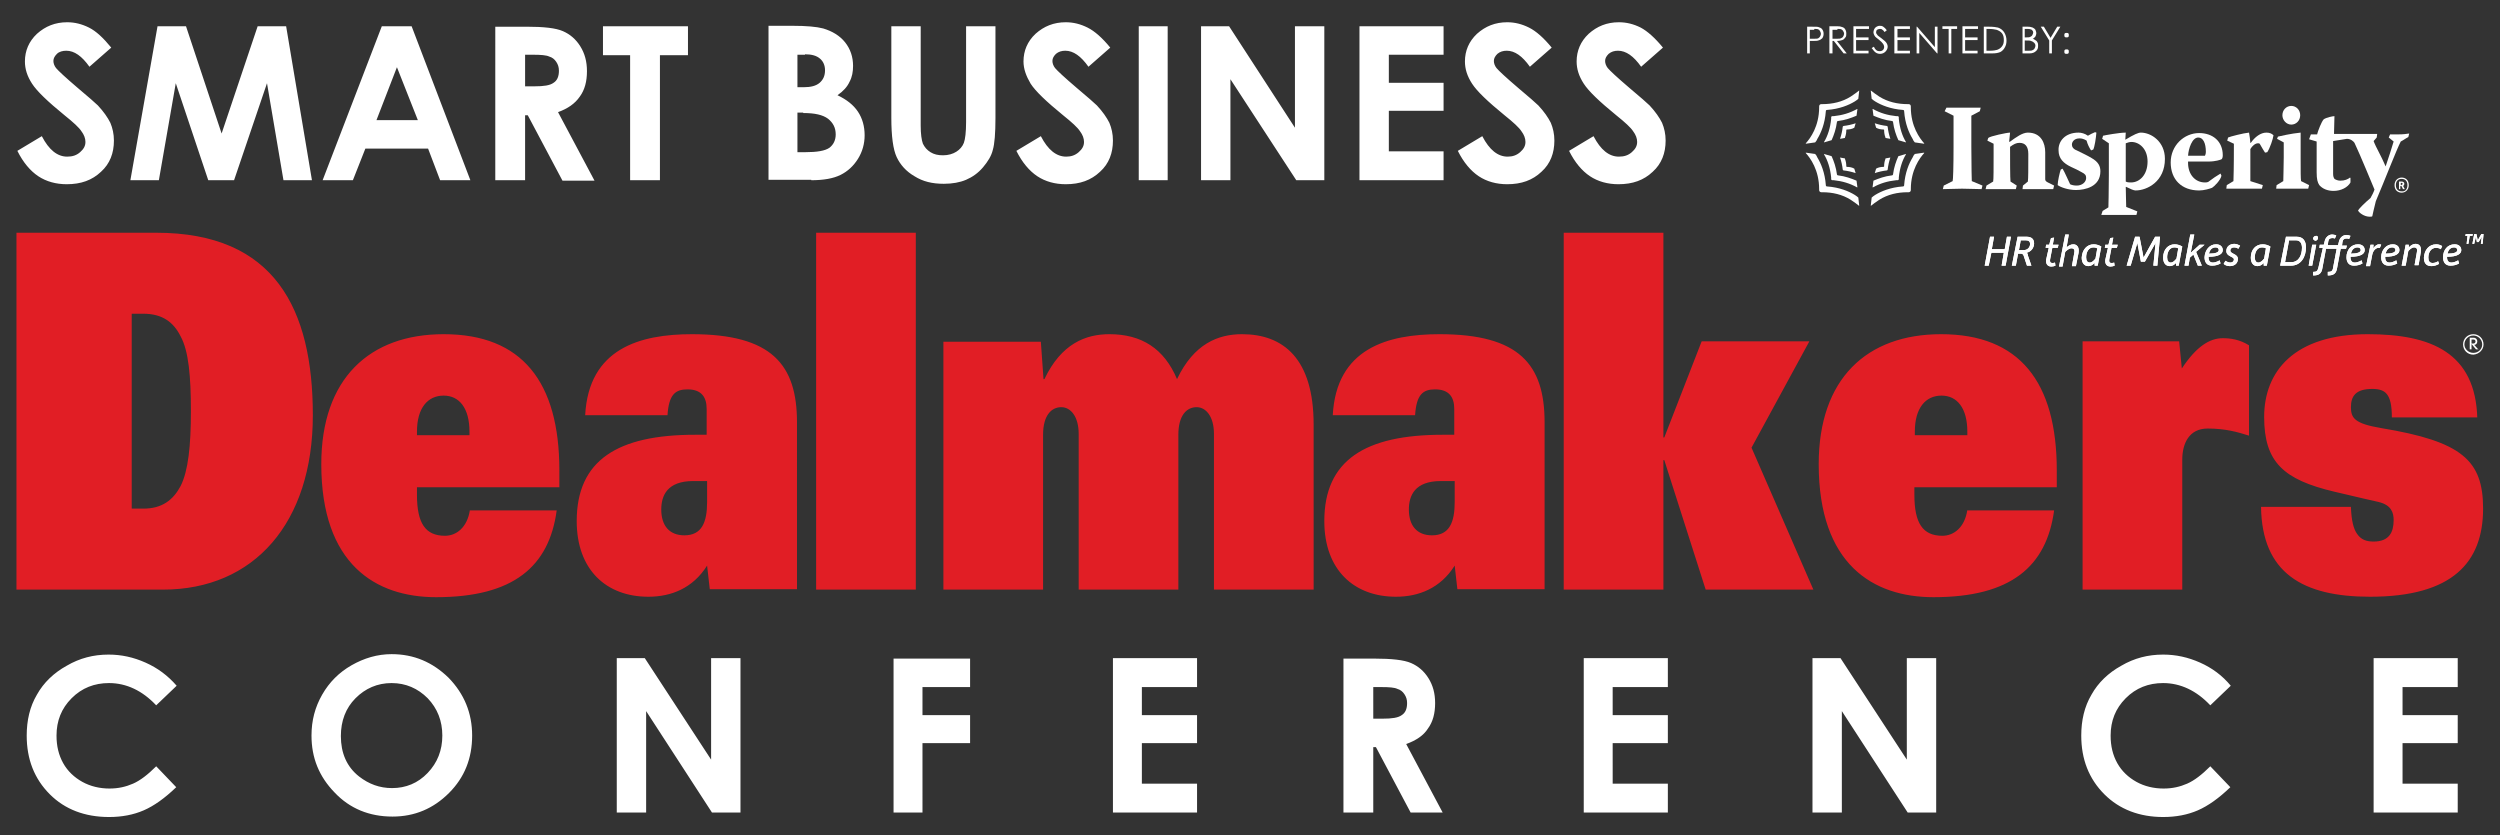 <?xml version="1.0" encoding="utf-8"?>
<!-- Generator: Adobe Illustrator 27.3.1, SVG Export Plug-In . SVG Version: 6.00 Build 0)  -->
<svg version="1.1" id="Layer_1" xmlns="http://www.w3.org/2000/svg" xmlns:xlink="http://www.w3.org/1999/xlink" x="0px" y="0px"
	 viewBox="0 0 561.8 187.7" style="enable-background:new 0 0 561.8 187.7;" xml:space="preserve">
<rect x="0" y="0" width="561.8" height="187.7" fill="#333333" stroke="none"/>
<style type="text/css">
	.st0{fill:#E11E25;}
	.st1{fill:#FFFFFF;}
</style>
<g>
	<path class="st0" d="M3.7,132.5h32.9c20.5,0,33.7-15,33.7-39.2c0-23.8-8.5-41-35.2-41H3.7V132.5L3.7,132.5z M29.6,70.5h2.6
		c4.3,0,6.8,1.9,8.4,5.1c1.8,3.3,2.3,9,2.3,16.8c0,7.8-0.6,13.4-2.3,16.8c-1.7,3.2-4.2,5.1-8.4,5.1h-2.6V70.5L29.6,70.5z
		 M105.6,114.6c-0.6,4-3.1,5.8-5.6,5.8c-4.4,0-6.3-2.8-6.3-9.2v-1.7h32v-3.8c0-19.9-8.4-30.6-26-30.6c-16.7,0-27.5,10-27.5,29.2
		c0,22.5,12.2,29.9,25.8,29.9c17.4,0,25.4-6.9,27.1-19.5H105.6L105.6,114.6z M93.7,97.7V97c0-5.3,2.4-8.1,6-8.1
		c3.5,0,5.8,2.8,5.8,8.1v0.8H93.7L93.7,97.7z M158.9,97.7h-2.7c-17.4,0-26.6,5.7-26.6,19.4c0,11,6.7,17,16.1,17c5.1,0,10-1.9,13.2-7
		l0.6,5.3h19.6V94.9c0-13-5.7-19.8-23.6-19.8c-11.7,0-23.2,3.2-24,18.2h18.5c0.3-4.7,1.8-5.8,4.5-5.8c3.1,0,4.3,1.7,4.3,4.4V97.7
		L158.9,97.7z M158.9,112.8c0,4.6-1.2,7.5-5.1,7.5c-3.4,0-5.2-2.2-5.2-5.8c0-3.1,1.3-6.4,7.2-6.4h3.1V112.8L158.9,112.8z
		 M183.4,132.5h22.4V52.3h-22.4V132.5L183.4,132.5z M212,132.5h22.4V97.7c0-4.4,1.9-6.2,4.1-6.2c2.1,0,3.9,2.1,3.9,6v35h22.4V97.7
		c0-4.4,1.9-6.2,4.1-6.2c2.1,0,3.9,2.1,3.9,6v35h22.4V95.4c0-14.8-6.8-20.3-16.1-20.3c-5.3,0-10.8,2.1-14.6,10.1
		c-2.9-6.9-8-10.1-15.2-10.1c-5.3,0-10.8,2.1-14.6,10.1h-0.2l-0.6-8.4H212V132.5L212,132.5z M326.9,97.7h-2.7
		c-17.4,0-26.6,5.7-26.6,19.4c0,11,6.7,17,16.1,17c5.1,0,10-1.9,13.2-7l0.6,5.3h19.6V94.9c0-13-5.7-19.8-23.6-19.8
		c-11.7,0-23.2,3.2-24,18.2H318c0.3-4.7,1.8-5.8,4.5-5.8c3.1,0,4.3,1.7,4.3,4.4V97.7L326.9,97.7z M326.9,112.8
		c0,4.6-1.2,7.5-5.1,7.5c-3.4,0-5.2-2.2-5.2-5.8c0-3.1,1.3-6.4,7.2-6.4h3.1V112.8L326.9,112.8z M351.4,132.5h22.4v-29.1h0.2
		l9.3,29.1h24.2l-13.9-31.9l13-23.9h-24.2L374,98.3h-0.2v-46h-22.4V132.5L351.4,132.5z M442.1,114.6c-0.6,4-3.1,5.8-5.6,5.8
		c-4.4,0-6.3-2.8-6.3-9.2v-1.7h32v-3.8c0-19.9-8.4-30.6-26-30.6c-16.7,0-27.5,10-27.5,29.2c0,22.5,12.2,29.9,25.8,29.9
		c17.4,0,25.4-6.9,27.1-19.5H442.1L442.1,114.6z M430.3,97.7V97c0-5.3,2.4-8.1,6-8.1c3.5,0,5.8,2.8,5.8,8.1v0.8H430.3L430.3,97.7z
		 M468,132.5h22.4v-29.2c0-3.6,1.5-7,5.7-7c4,0,6.8,0.8,9.3,1.6V77.6c-2.1-1.3-4.1-1.6-5.9-1.6c-2.9,0-5.9,1.8-9.2,6.8l-0.6-6.1H468
		V132.5L468,132.5z M556.7,94c-0.4-14.7-10.3-18.9-24.6-18.9c-16.6,0-23.3,8.4-23.3,18.6c0,10.2,4.4,14.1,15.8,16.8
		c6.8,1.6,8.5,2,9.9,2.3c2.9,0.7,3.4,2.4,3.4,4.1c0,2.7-1,4.8-4.5,4.8c-1.6,0-2.8-0.4-3.7-1.7c-0.8-1.1-1.3-3-1.4-6.1h-20.2
		c0.2,14.9,9.4,20.2,24.5,20.2c18.5,0,25.4-7.7,25.4-19.8c0-10.9-4.8-15.1-22.9-18.1c-5.9-1-6.8-2.2-6.8-4.7s1.1-4.1,4.8-4.1
		c1.5,0,2.6,0.3,3.3,1.2c0.7,0.9,1.1,2.4,1.1,5.2H556.7L556.7,94z"/>
	<path class="st1" d="M20,6.2C18.4,5.4,16.8,5,15.1,5c-2.7,0-4.9,0.9-6.8,2.6c-1.8,1.7-2.7,3.8-2.7,6.2c0,1.7,0.5,3.3,1.6,5
		c1.1,1.7,3.5,4,7.3,7.1c2,1.6,3.3,2.8,3.8,3.6c0.6,0.8,0.9,1.6,0.9,2.4c0,0.9-0.4,1.6-1.2,2.3c-0.8,0.7-1.7,1-2.9,1
		c-2.2,0-4.1-1.5-5.7-4.6l-5.5,3.3c1.3,2.6,2.9,4.5,4.7,5.7c1.8,1.2,4,1.8,6.4,1.8c3.2,0,5.7-0.9,7.7-2.8c2-1.8,2.9-4.2,2.9-7
		c0-1.5-0.3-2.8-0.8-4c-0.6-1.2-1.5-2.5-2.8-3.9c-0.5-0.5-2.1-1.9-4.6-4c-2.7-2.3-4.3-3.8-4.8-4.4c-0.4-0.5-0.6-1.1-0.6-1.6
		c0-0.6,0.3-1.1,0.8-1.6c0.5-0.5,1.3-0.7,2.1-0.7c1.8,0,3.5,1.2,5.2,3.6l4.9-4.3C23.2,8.5,21.6,7,20,6.2L20,6.2z M29.3,40.5h6.4
		l3.8-21.8l7.3,21.8h5.8L60,18.7l3.7,21.8h6.4L64.3,5.9h-6.4L49.8,30l-8-24.1h-6.4L29.3,40.5L29.3,40.5z M72.5,40.5h6.8l2.8-7.1
		h14.1l2.7,7.1h6.8L92.5,5.9h-6.7L72.5,40.5L72.5,40.5z M93.9,27h-9.3l4.6-11.9L93.9,27L93.9,27z M111.4,40.5h6.6V25.9h0.6l7.8,14.7
		h7.2l-8.2-15.4c2.2-0.8,3.8-1.9,4.9-3.5c1.1-1.5,1.6-3.4,1.6-5.7c0-2.2-0.5-4-1.5-5.6c-1-1.6-2.3-2.7-3.9-3.4c-1.6-0.7-4.3-1-8.2-1
		h-7V40.5L111.4,40.5z M118,12.3h1.8c1.7,0,3,0.1,3.6,0.4c0.7,0.2,1.2,0.6,1.6,1.2c0.4,0.6,0.6,1.2,0.6,2c0,1.3-0.4,2.2-1.2,2.7
		c-0.8,0.6-2.2,0.8-4.3,0.8H118V12.3L118,12.3z M135.5,12.4h6.1v28.1h6.7V12.4h6.3V5.9h-19.1V12.4L135.5,12.4z M182.3,40.5
		c2.8,0,5-0.4,6.6-1.2c1.6-0.8,2.9-2,3.9-3.6c1-1.6,1.5-3.4,1.5-5.3c0-2-0.5-3.8-1.5-5.3c-1-1.5-2.5-2.7-4.6-3.7
		c1.3-0.9,2.2-1.9,2.7-3c0.6-1.1,0.8-2.3,0.8-3.6c0-2-0.6-3.8-1.8-5.3c-1.2-1.5-2.9-2.5-4.9-3.1c-1.5-0.4-3.8-0.6-6.9-0.6h-5.4v34.6
		H182.3L182.3,40.5z M180.9,12.2c1.5,0,2.6,0.3,3.4,1c0.7,0.6,1.1,1.5,1.1,2.6c0,1.2-0.4,2.1-1.2,2.8c-0.8,0.7-2,1-3.6,1h-1.4v-7.3
		H180.9L180.9,12.2z M180.5,25.4c2.6,0,4.4,0.4,5.6,1.3c1.1,0.9,1.7,2,1.7,3.5c0,1.3-0.5,2.3-1.4,3c-1,0.7-2.8,1-5.5,1h-1.7v-8.9
		H180.5L180.5,25.4z M200.3,26.5c0,4.1,0.4,7.1,1.2,8.8c0.8,1.7,2.1,3.2,4,4.3c1.9,1.2,4,1.7,6.6,1.7c1.9,0,3.6-0.3,5-0.9
		c1.4-0.6,2.7-1.5,3.8-2.8c1.1-1.3,1.9-2.6,2.2-3.9c0.4-1.3,0.6-3.8,0.6-7.2V5.9h-6.6v21.5c0,2.3-0.2,3.9-0.5,4.7
		c-0.3,0.8-0.9,1.5-1.7,2c-0.8,0.5-1.8,0.8-3,0.8c-1.1,0-2-0.2-2.8-0.7c-0.8-0.5-1.3-1.1-1.7-1.9c-0.3-0.8-0.5-2.2-0.5-4.1V5.9h-6.6
		V26.5L200.3,26.5z M244.4,6.2c-1.6-0.8-3.2-1.2-4.9-1.2c-2.7,0-4.9,0.9-6.8,2.6c-1.8,1.7-2.7,3.8-2.7,6.2c0,1.7,0.6,3.3,1.6,5
		c1.1,1.7,3.5,4,7.3,7.1c2,1.6,3.3,2.8,3.8,3.6c0.6,0.8,0.9,1.6,0.9,2.4c0,0.9-0.4,1.6-1.2,2.3c-0.8,0.7-1.7,1-2.8,1
		c-2.2,0-4.1-1.5-5.7-4.6l-5.5,3.3c1.3,2.6,2.9,4.5,4.7,5.7c1.8,1.2,4,1.8,6.4,1.8c3.2,0,5.7-0.9,7.7-2.8c2-1.8,2.9-4.2,2.9-7
		c0-1.5-0.3-2.8-0.8-4c-0.6-1.2-1.5-2.5-2.8-3.9c-0.5-0.5-2.1-1.9-4.6-4c-2.7-2.3-4.3-3.8-4.8-4.4c-0.4-0.5-0.6-1.1-0.6-1.6
		c0-0.6,0.3-1.1,0.8-1.6c0.6-0.5,1.3-0.7,2.1-0.7c1.8,0,3.5,1.2,5.2,3.6l4.9-4.3C247.7,8.5,246,7,244.4,6.2L244.4,6.2z M255.9,40.5
		h6.5V5.9h-6.5V40.5L255.9,40.5z M269.9,40.5h6.6V17.8l14.8,22.7h6.3V5.9H291v22.8L276.2,5.9h-6.3V40.5L269.9,40.5z M305.5,40.5
		h18.9V34h-12.3v-9.1h12.3v-6.3h-12.3v-6.3h12.3V5.9h-18.9V40.5L305.5,40.5z M343.6,6.2c-1.6-0.8-3.2-1.2-4.9-1.2
		c-2.7,0-4.9,0.9-6.8,2.6c-1.8,1.7-2.7,3.8-2.7,6.2c0,1.7,0.5,3.3,1.6,5c1.1,1.7,3.5,4,7.3,7.1c2,1.6,3.3,2.8,3.8,3.6
		c0.6,0.8,0.9,1.6,0.9,2.4c0,0.9-0.4,1.6-1.2,2.3c-0.8,0.7-1.7,1-2.8,1c-2.2,0-4.1-1.5-5.7-4.6l-5.5,3.3c1.3,2.6,2.9,4.5,4.7,5.7
		c1.8,1.2,4,1.8,6.4,1.8c3.2,0,5.7-0.9,7.7-2.8c2-1.8,2.9-4.2,2.9-7c0-1.5-0.3-2.8-0.8-4c-0.6-1.2-1.5-2.5-2.8-3.9
		c-0.5-0.5-2.1-1.9-4.6-4c-2.7-2.3-4.3-3.8-4.8-4.4c-0.4-0.5-0.6-1.1-0.6-1.6c0-0.6,0.3-1.1,0.8-1.6c0.6-0.5,1.3-0.7,2.1-0.7
		c1.8,0,3.5,1.2,5.2,3.6l4.9-4.3C346.9,8.5,345.2,7,343.6,6.2L343.6,6.2z M368.7,6.2c-1.6-0.8-3.2-1.2-4.9-1.2
		c-2.7,0-4.9,0.9-6.8,2.6c-1.8,1.7-2.7,3.8-2.7,6.2c0,1.7,0.5,3.3,1.6,5c1.1,1.7,3.5,4,7.3,7.1c2,1.6,3.3,2.8,3.8,3.6
		c0.6,0.8,0.9,1.6,0.9,2.4c0,0.9-0.4,1.6-1.2,2.3c-0.8,0.7-1.7,1-2.9,1c-2.2,0-4.1-1.5-5.7-4.6l-5.5,3.3c1.3,2.6,2.9,4.5,4.7,5.7
		c1.8,1.2,4,1.8,6.4,1.8c3.2,0,5.7-0.9,7.7-2.8c2-1.8,2.9-4.2,2.9-7c0-1.5-0.3-2.8-0.8-4c-0.6-1.2-1.5-2.5-2.8-3.9
		c-0.5-0.5-2.1-1.9-4.6-4c-2.7-2.3-4.3-3.8-4.8-4.4c-0.4-0.5-0.6-1.1-0.6-1.6c0-0.6,0.3-1.1,0.8-1.6c0.6-0.5,1.3-0.7,2.1-0.7
		c1.8,0,3.5,1.2,5.2,3.6l4.9-4.3C371.9,8.5,370.2,7,368.7,6.2L368.7,6.2z"/>
	<path class="st1" d="M32.7,148.9c-2.7-1.2-5.4-1.8-8.3-1.8c-3.4,0-6.5,0.8-9.4,2.5c-2.9,1.6-5.2,3.8-6.7,6.5
		c-1.6,2.7-2.3,5.8-2.3,9.2c0,5.3,1.7,9.7,5.2,13.2c3.4,3.4,7.9,5.1,13.3,5.1c2.9,0,5.5-0.5,7.8-1.5c2.3-1,4.7-2.7,7.3-5.2l-4.5-4.7
		c-1.9,1.9-3.6,3.2-5.2,3.9c-1.6,0.7-3.3,1.1-5.3,1.1c-2.2,0-4.3-0.5-6.1-1.5c-1.8-1-3.3-2.4-4.3-4.2c-1-1.8-1.5-3.8-1.5-6.2
		c0-3.3,1.1-6.1,3.4-8.4c2.3-2.3,5.1-3.4,8.4-3.4c3.9,0,7.5,1.7,10.6,5l4.6-4.4C37.7,151.8,35.4,150.1,32.7,148.9L32.7,148.9z
		 M79,149.5c-2.8,1.6-5,3.8-6.6,6.6c-1.6,2.8-2.4,5.8-2.4,9.2c0,5,1.7,9.2,5.2,12.8c3.4,3.6,7.8,5.4,13,5.4c5,0,9.2-1.8,12.7-5.3
		c3.5-3.5,5.2-7.8,5.2-12.9c0-5.1-1.8-9.4-5.3-13C97.2,148.8,93,147,88,147C84.8,147,81.8,147.9,79,149.5L79,149.5z M96.1,156.9
		c2.2,2.3,3.3,5.1,3.3,8.4c0,3.3-1.1,6.1-3.3,8.4c-2.2,2.3-4.9,3.4-8,3.4c-2.8,0-5.2-0.9-7.4-2.6c-2.8-2.2-4.1-5.3-4.1-9.1
		c0-3.4,1.1-6.3,3.3-8.5c2.2-2.2,4.9-3.4,8.1-3.4C91.2,153.5,93.9,154.7,96.1,156.9L96.1,156.9z M138.6,182.6h6.6v-22.8l14.8,22.8
		h6.4v-34.7h-6.6v22.8l-14.9-22.8h-6.3V182.6L138.6,182.6z M200.7,182.6h6.6V167h10.7v-6.3h-10.7v-6.3h10.7v-6.4h-17.2V182.6
		L200.7,182.6z M250.1,182.6h18.9v-6.5h-12.4V167h12.4v-6.3h-12.4v-6.3h12.4v-6.5h-18.9V182.6L250.1,182.6z M302,182.6h6.6v-14.7
		h0.6l7.8,14.7h7.2l-8.2-15.4c2.2-0.8,3.9-1.9,4.9-3.5c1.1-1.5,1.6-3.4,1.6-5.7c0-2.2-0.5-4-1.5-5.6c-1-1.6-2.3-2.7-3.9-3.4
		c-1.6-0.7-4.4-1-8.2-1h-7V182.6L302,182.6z M308.6,154.4h1.8c1.8,0,3,0.1,3.6,0.4c0.7,0.2,1.2,0.6,1.6,1.2c0.4,0.6,0.6,1.2,0.6,2
		c0,1.3-0.4,2.2-1.2,2.7c-0.8,0.6-2.2,0.8-4.3,0.8h-2.1V154.4L308.6,154.4z M355.9,182.6h18.9v-6.5h-12.4V167h12.4v-6.3h-12.4v-6.3
		h12.4v-6.5h-18.9V182.6L355.9,182.6z M407.3,182.6h6.6v-22.8l14.8,22.8h6.4v-34.7h-6.6v22.8l-14.9-22.8h-6.3V182.6L407.3,182.6z
		 M494.4,148.9c-2.7-1.2-5.4-1.8-8.3-1.8c-3.4,0-6.5,0.8-9.4,2.5c-2.9,1.6-5.2,3.8-6.7,6.5c-1.6,2.7-2.3,5.8-2.3,9.2
		c0,5.3,1.7,9.7,5.2,13.2c3.4,3.4,7.9,5.1,13.2,5.1c2.9,0,5.5-0.5,7.8-1.5c2.3-1,4.7-2.7,7.3-5.2l-4.5-4.7c-1.9,1.9-3.6,3.2-5.2,3.9
		c-1.6,0.7-3.3,1.1-5.3,1.1c-2.2,0-4.3-0.5-6.1-1.5c-1.8-1-3.3-2.4-4.3-4.2c-1-1.8-1.5-3.8-1.5-6.2c0-3.3,1.1-6.1,3.4-8.4
		c2.3-2.3,5.1-3.4,8.4-3.4c3.9,0,7.5,1.7,10.6,5l4.6-4.4C499.4,151.8,497.1,150.1,494.4,148.9L494.4,148.9z M533.4,182.6h18.9v-6.5
		h-12.4V167h12.4v-6.3h-12.4v-6.3h12.4v-6.5h-18.9V182.6L533.4,182.6z"/>
	<path class="st1" d="M406.1,12h0.6V9.2h0.4c0.7,0,1.3,0,1.5-0.1c0.4-0.1,0.7-0.3,0.9-0.5c0.2-0.3,0.3-0.6,0.3-1
		c0-0.4-0.1-0.7-0.3-1c-0.2-0.3-0.5-0.4-0.8-0.5c-0.2-0.1-0.7-0.1-1.4-0.1h-1.2V12L406.1,12z M407.7,6.5c0.4,0,0.7,0,0.9,0.1
		c0.2,0.1,0.3,0.2,0.4,0.4c0.1,0.2,0.2,0.4,0.2,0.6c0,0.2-0.1,0.4-0.2,0.6c-0.1,0.2-0.3,0.3-0.4,0.4c-0.2,0.1-0.5,0.1-0.9,0.1l-1,0
		v-2H407.7L407.7,6.5z M411.2,12h0.6V9.2h0.3l2.2,2.8h0.7l-2.2-2.8c0.5,0,0.9-0.1,1.2-0.2c0.3-0.1,0.5-0.3,0.7-0.6
		c0.2-0.2,0.2-0.5,0.2-0.9c0-0.4-0.1-0.7-0.3-1c-0.2-0.3-0.5-0.4-0.9-0.5c-0.2-0.1-0.7-0.1-1.4-0.1h-1.2V12L411.2,12z M412.9,6.5
		c0.4,0,0.7,0,0.9,0.1c0.2,0.1,0.3,0.2,0.4,0.4c0.1,0.2,0.2,0.3,0.2,0.6c0,0.2-0.1,0.4-0.2,0.6c-0.1,0.2-0.3,0.3-0.5,0.4
		c-0.2,0.1-0.5,0.1-0.9,0.1l-1,0v-2H412.9L412.9,6.5z M416.5,12h3.4v-0.6h-2.8V9h2.8V8.4h-2.8V6.5h2.9V5.9h-3.5V12L416.5,12z
		 M421.5,11.8c0.3,0.2,0.6,0.3,1,0.3c0.5,0,0.9-0.2,1.2-0.5c0.3-0.3,0.5-0.7,0.5-1.1c0-0.3-0.1-0.6-0.3-0.9c-0.2-0.3-0.6-0.6-1.1-1
		c-0.4-0.3-0.7-0.5-0.8-0.6c-0.1-0.1-0.2-0.3-0.3-0.4c-0.1-0.1-0.1-0.2-0.1-0.4c0-0.2,0.1-0.4,0.2-0.5c0.2-0.1,0.4-0.2,0.6-0.2
		c0.2,0,0.4,0,0.5,0.1c0.2,0.1,0.4,0.3,0.6,0.6l0.5-0.4c-0.3-0.4-0.5-0.6-0.8-0.8s-0.5-0.2-0.8-0.2c-0.3,0-0.5,0.1-0.7,0.2
		c-0.2,0.1-0.4,0.3-0.5,0.5c-0.1,0.2-0.2,0.5-0.2,0.7c0,0.3,0.1,0.6,0.3,0.9c0.1,0.2,0.4,0.4,0.9,0.8c0.5,0.4,0.8,0.7,1,1
		c0.1,0.2,0.2,0.4,0.2,0.6c0,0.2,0,0.3-0.1,0.5c-0.1,0.2-0.2,0.3-0.4,0.4c-0.2,0.1-0.4,0.1-0.6,0.1c-0.5,0-0.9-0.3-1.2-1l-0.5,0.3
		C421,11.3,421.2,11.6,421.5,11.8L421.5,11.8z M425.8,12h3.4v-0.6h-2.8V9h2.8V8.4h-2.8V6.5h2.8V5.9h-3.5V12L425.8,12z M431.3,12V7.4
		l4,4.6h0.1v-6h-0.6v4.6l-4-4.6h-0.1v6H431.3L431.3,12z M437.9,6.5V12h0.6V6.5h1.3V5.9h-3.3v0.6H437.9L437.9,6.5z M441,12h3.4v-0.6
		h-2.8V9h2.8V8.4h-2.8V6.5h2.9V5.9H441V12L441,12z M447.7,12c0.8,0,1.3-0.1,1.8-0.3c0.4-0.2,0.8-0.6,1-1c0.3-0.5,0.4-1,0.4-1.6
		c0-0.7-0.2-1.3-0.5-1.8c-0.3-0.5-0.8-0.9-1.4-1.1c-0.4-0.1-1.1-0.2-2-0.2h-1.2v6H447.7L447.7,12z M446.4,6.5h0.4
		c0.9,0,1.5,0.1,1.9,0.2c0.5,0.2,0.9,0.4,1.2,0.8c0.3,0.4,0.4,0.9,0.4,1.5c0,0.6-0.1,1-0.4,1.4c-0.3,0.4-0.6,0.6-1.1,0.8
		c-0.3,0.1-0.9,0.2-1.7,0.2h-0.7V6.5L446.4,6.5z M454.4,12h1.7c0.6,0,1.1-0.2,1.4-0.5c0.4-0.3,0.5-0.7,0.5-1.2c0-0.2,0-0.5-0.1-0.7
		c-0.1-0.2-0.2-0.4-0.4-0.5c-0.2-0.1-0.4-0.3-0.7-0.4c0.3-0.1,0.4-0.3,0.6-0.5c0.1-0.2,0.2-0.5,0.2-0.7c0-0.3-0.1-0.5-0.2-0.8
		c-0.1-0.2-0.4-0.4-0.6-0.5c-0.3-0.1-0.6-0.2-1.1-0.2h-1.2V12L454.4,12z M455.7,6.5c0.4,0,0.7,0.1,0.9,0.2c0.2,0.2,0.3,0.4,0.3,0.6
		c0,0.2-0.1,0.4-0.2,0.6c-0.1,0.2-0.3,0.3-0.5,0.4c-0.2,0.1-0.5,0.1-0.9,0.1H455V6.5H455.7L455.7,6.5z M455.3,9.1
		c0.5,0,0.9,0,1.1,0.1c0.3,0.1,0.5,0.2,0.7,0.4c0.2,0.2,0.3,0.4,0.3,0.7c0,0.2-0.1,0.4-0.2,0.6c-0.1,0.2-0.3,0.3-0.5,0.4
		c-0.2,0.1-0.5,0.1-1,0.1H455V9.1H455.3L455.3,9.1z M460.5,9.1V12h0.6V9.1l1.9-3.1h-0.7l-1.5,2.5l-1.5-2.5h-0.7L460.5,9.1L460.5,9.1
		z M464,7.5c-0.1,0.1-0.1,0.2-0.1,0.4c0,0.1,0,0.3,0.1,0.4c0.1,0.1,0.2,0.1,0.4,0.1c0.1,0,0.3,0,0.4-0.1c0.1-0.1,0.1-0.2,0.1-0.4
		c0-0.1,0-0.3-0.1-0.4c-0.1-0.1-0.2-0.1-0.4-0.1C464.2,7.4,464.1,7.4,464,7.5L464,7.5z M464,11.2c-0.1,0.1-0.1,0.2-0.1,0.4
		c0,0.1,0,0.3,0.1,0.4c0.1,0.1,0.2,0.1,0.4,0.1c0.1,0,0.3,0,0.4-0.1c0.1-0.1,0.1-0.2,0.1-0.4c0-0.1,0-0.3-0.1-0.4
		c-0.1-0.1-0.2-0.1-0.4-0.1C464.2,11.1,464.1,11.1,464,11.2L464,11.2z"/>
	<path class="st1" d="M558.1,77.4c0-1.3-1-2.3-2.3-2.3c-1.3,0-2.3,1-2.3,2.3c0,1.3,1,2.3,2.3,2.3C557.1,79.6,558.1,78.6,558.1,77.4
		L558.1,77.4z M557.8,77.4c0,1.1-0.9,1.9-2,1.9c-1.1,0-2-0.9-2-1.9c0-1.1,0.9-2,2-2C556.9,75.4,557.8,76.3,557.8,77.4L557.8,77.4z
		 M557,78.6l-1-1.1c0.4,0,0.7-0.3,0.7-0.8c0-0.4-0.3-0.8-0.8-0.8H555v2.6h0.4v-1.2l1,1.2H557L557,78.6z M556.3,76.7
		c0,0.3-0.2,0.5-0.5,0.5h-0.4v-0.9h0.5C556.2,76.3,556.3,76.6,556.3,76.7L556.3,76.7z"/>
	<path class="st1" d="M437.4,24.2c1.3,0,2.5,0,3.7,0c1.3,0,2.7,0,4,0l-0.2,0.8l-1.9,1v7c0,4.6,0.1,7.4,0.1,7.7l2.4,1l-0.2,0.8
		c-1.4,0-2.9-0.1-4.4-0.1c-1.4,0-2.9,0.1-4.3,0.1l0.2-0.8l2-1c0.1-0.3,0.2-3.1,0.2-7.7v-7l-2-1L437.4,24.2L437.4,24.2z"/>
	<path class="st1" d="M448,32.3l-1.4-0.7l0.2-0.6c0.4-0.4,4.2-1.2,4.9-1.2l-0.2,2l0.1,0.1c1.5-1.1,2.9-2.1,4.1-2.1
		c3,0,3.9,2.4,3.9,4.4v6.1c0,0.3,0.2,0.5,0.6,0.7l1.4,0.7l-0.2,0.8c-1.3,0-2.5,0-3.7,0c-1,0-2.1,0-3.2,0l0.1-0.8l1.1-0.9
		c0.1-0.8,0.1-2.7,0.1-6.2c0-1.7-0.7-2.5-2-2.5c-0.7,0-1.3,0.3-2.1,0.9c0,2.2,0,7.3,0.1,7.8l1.4,0.9l-0.2,0.8c-1.1,0-2.1,0-3.2,0
		c-1.2,0-2.4,0-3.6,0l0.2-0.8l1.5-0.9c0.1-0.4,0.1-3,0.1-6.2V32.3L448,32.3z"/>
	<path class="st1" d="M467.1,29.8c0.6,0,1.4,0.2,2.1,0.7c0.5-0.3,1.1-0.6,1.6-0.8l0.3,0.1c-0.1,1.3-0.4,3.2-0.7,3.8l-0.5,0.2
		c-0.4-0.6-0.8-1.4-1-2.2c-0.2-0.1-0.7-0.5-1.6-0.5c-1.2,0-1.7,0.8-1.7,1.4c0,0.5,0.3,1,1.1,1.3c1.4,0.7,2.3,1.1,3.3,1.7
		c1.6,0.9,2,1.9,2,3c0,3.5-3.5,4.2-5.5,4.2c-1.7,0-3.4-0.6-4.1-1.1c0-0.9,0.5-3,0.7-3.5l0.4-0.2c0.5,0.8,1.2,2.5,1.7,3.5
		c0.4,0.2,0.9,0.3,1.5,0.3c1.2,0,2.1-0.8,2.1-1.7c0-0.6-0.2-0.9-1-1.3c-0.7-0.4-1.5-0.8-2.4-1.2c-1.7-0.8-2.8-1.9-2.8-3.7
		C462.5,31.8,464,29.8,467.1,29.8L467.1,29.8L467.1,29.8z"/>
	<path class="st1" d="M477.6,31.4L477.6,31.4c2-1.2,2.9-1.6,3.5-1.6c2.3,0,5.4,2,5.4,5.9c0,5.1-4,7.1-6.6,7.1
		c-0.4,0-1.1-0.3-2.1-0.8l-0.1,0c0,1.5,0.1,3.4,0.1,4.5l2.5,1l-0.2,0.8c-1.4,0-2.8,0-4.2,0c-1.2,0-2.5,0-3.7,0l0.3-0.9l1.3-0.8
		c0-0.6,0.1-3.2,0.1-7.2v-7.2l-1.5-1l0.2-0.7c0.4-0.1,3.6-0.7,5.1-0.7L477.6,31.4L477.6,31.4z M477.7,40.8c0.4,0.2,0.7,0.2,1.2,0.2
		c1.9,0,3.7-1.7,3.7-4.7c0-2.9-1.9-4.4-3.6-4.4c-0.4,0-0.8,0.1-1.3,0.3L477.7,40.8L477.7,40.8z"/>
	<path class="st1" d="M491.7,36.2c0,0.2,0,0.2,0,0.4c0,2.6,1.6,4.4,3.8,4.4c0.2,0,0.4,0,0.7-0.1c0.9-0.7,2.1-1.5,2.8-1.9l0.2,0.5
		c-0.2,1-1.6,2.4-2.1,2.7c-0.5,0.2-1.8,0.6-2.9,0.6c-3.9,0-6.4-2.4-6.4-6.3c0-3.8,3-6.6,6.4-6.6c3,0,5.3,1.8,5.3,5
		c0,0.4-0.1,0.8-0.3,0.9c-0.2,0.1-1.3,0.5-2.9,0.5H491.7L491.7,36.2z M495.5,35c0.1-0.2,0.2-0.5,0.2-0.9c0-1.9-0.6-3.2-1.7-3.2
		c-1.4,0-2.2,2.5-2.3,4.1H495.5L495.5,35z"/>
	<path class="st1" d="M500.7,30.9c0.4-0.2,3.5-1,4.7-1.1c0.1,0.5,0.3,1.9,0.3,2.3h0.1c0.9-1.3,2.2-2.3,3.5-2.3
		c0.7,0,1.2,0.2,1.6,0.6c-0.1,0.8-0.8,2.9-1.4,3.8l-0.5,0.1c-0.3-0.5-0.6-0.9-1.2-2c-0.1-0.1-0.2-0.1-0.4-0.1
		c-0.6,0-1.3,0.6-1.7,1.3v7.2l2.8,0.9l-0.2,0.8c-1.5,0-3,0-4.5,0c-1.2,0-2.3,0-3.5,0l0.1-0.8l1.5-0.9c0.1-2.8,0.1-7.3,0.1-8.4
		l-1.5-0.7L500.7,30.9L500.7,30.9z"/>
	<path class="st1" d="M511.9,30.7c0.4-0.1,3-0.7,5.1-0.9v5.7c0,3.1,0,4.6,0.1,5.2l1.8,0.9l-0.2,0.8c-1.3,0-2.4,0-3.7,0
		c-1.2,0-2.4,0-3.5,0l0.1-0.8l1.5-0.9c0-1,0.1-3.1,0.1-5.3v-3.4l-1.5-0.8L511.9,30.7L511.9,30.7z"/>
	<path class="st1" d="M539,30.2c-0.6,0-1.2,0-1.9,0l-0.3,0.7l1.1,0.9c-0.3,1.1-1.2,3.8-1.8,5.6c-1-2.4-2.2-4.3-2.7-5.7l0.7-0.8
		l0.1-0.8c-1,0-2,0-3,0c-1.2,0-6.7,0-6.7,0l0.1-4c-0.4,0-1.8,0.3-2.4,0.7c-0.5,0.5-1.3,2.6-1.5,3.4h-1.4l-0.4,1.1l1.7,0.5v6.9
		c0,1.6,0.2,2.3,0.6,2.9c0.7,0.8,1.8,1.3,3.2,1.3c1.7,0,3.2-0.8,3.8-1.9v-1l-0.1-0.1c-0.5,0.4-1.2,0.7-2.2,0.7c-0.5,0-1-0.2-1.3-0.4
		c-0.1-0.2-0.3-0.4-0.3-1.1c0-3.1,0-5.6,0-7.4l3.1-0.5c0.9,0,1.5,0.6,1.7,0.9c1.2,2.5,4.2,9.8,4.5,10.5c-0.2,0.6-0.6,1.4-0.9,1.9
		c-1.3,1.1-2.6,2.4-2.8,2.8c0.2,0.5,1.4,1.4,2.6,1.4c0.2,0,0.5,0,0.6-0.1c0.2-0.8,0.3-1.5,0.8-3.4c1.8-4.2,4.7-11.7,5.6-13.4
		c0.6-0.3,1.1-0.7,1.7-1l0.2-0.8C540.8,30.1,540,30.2,539,30.2"/>
	<path class="st1" d="M516.9,25.9c0,1.2-0.9,2.1-2,2.1c-1.1,0-2-1-2-2.1c0-1.2,0.9-2.1,2-2.1C516,23.8,516.9,24.7,516.9,25.9"/>
	<path class="st1" d="M538.1,41.6c0-1.1,0.8-1.7,1.6-1.7c0.8,0,1.6,0.5,1.6,1.7c0,1.1-0.8,1.7-1.6,1.7
		C538.9,43.3,538.1,42.8,538.1,41.6 M541,41.6c0-0.9-0.5-1.4-1.3-1.4c-0.8,0-1.3,0.5-1.3,1.4c0,0.9,0.5,1.4,1.3,1.4
		C540.5,43.1,541,42.5,541,41.6 M539.2,40.8h0.5c0.4,0,0.6,0.2,0.6,0.5c0,0.2-0.1,0.4-0.3,0.5c0,0,0.1,0.1,0.1,0.1l0.3,0.6H540
		l-0.3-0.6c0-0.1-0.1-0.1-0.2-0.1h-0.1v0.7h-0.3V40.8L539.2,40.8z M539.7,41.5c0.2,0,0.2-0.1,0.2-0.2c0-0.2-0.1-0.2-0.2-0.2h-0.2
		v0.5H539.7L539.7,41.5z"/>
	<polygon class="st1" points="447.2,53.2 448.1,53.2 447.6,56 450.5,56 451,53.2 451.9,53.2 450.7,59.7 449.8,59.7 450.3,56.8 
		447.5,56.8 446.9,59.7 446,59.7 447.2,53.2 	"/>
	<polygon class="st1" points="447.2,53.2 448.1,53.2 447.6,56 450.5,56 451,53.2 451.9,53.2 450.7,59.7 449.8,59.7 450.3,56.8 
		447.5,56.8 446.9,59.7 446,59.7 447.2,53.2 	"/>
	<path class="st1" d="M453.4,53.2h2c1.2,0,1.7,0.6,1.7,1.5c0,1-0.7,1.9-1.7,2.1c0.2,0.1,0.3,0.3,0.3,0.6l0.8,2.3h-1l-0.7-2.1
		c-0.1-0.4-0.3-0.6-0.7-0.6h-0.6l-0.5,2.7h-0.9L453.4,53.2L453.4,53.2z M454.8,56.2c0.8,0,1.4-0.6,1.4-1.4c0-0.5-0.3-0.8-1-0.8h-1.1
		l-0.4,2.2H454.8L454.8,56.2z"/>
	<path class="st1" d="M453.4,53.2h2c1.2,0,1.7,0.6,1.7,1.5c0,1-0.7,1.9-1.7,2.1c0.2,0.1,0.3,0.3,0.3,0.6l0.8,2.3h-1l-0.7-2.1
		c-0.1-0.4-0.3-0.6-0.7-0.6h-0.6l-0.5,2.7h-0.9L453.4,53.2L453.4,53.2z M454.8,56.2c0.8,0,1.4-0.6,1.4-1.4c0-0.5-0.3-0.8-1-0.8h-1.1
		l-0.4,2.2H454.8L454.8,56.2z"/>
	<path class="st1" d="M460.4,55.7h-0.7l0.1-0.7h0.7l0.4-1.5l0.7-0.1l-0.3,1.6h1.3l-0.2,0.7h-1.2l-0.5,2.6c-0.1,0.6,0.1,0.8,0.5,0.8
		c0.2,0,0.4,0,0.6-0.1l0.1,0.7c-0.2,0.1-0.6,0.2-0.9,0.2c-0.8,0-1.3-0.5-1.2-1.5L460.4,55.7L460.4,55.7z"/>
	<path class="st1" d="M460.4,55.7h-0.7l0.1-0.7h0.7l0.4-1.5l0.7-0.1l-0.3,1.6h1.3l-0.2,0.7h-1.2l-0.5,2.6c-0.1,0.6,0.1,0.8,0.5,0.8
		c0.2,0,0.4,0,0.6-0.1l0.1,0.7c-0.2,0.1-0.6,0.2-0.9,0.2c-0.8,0-1.3-0.5-1.2-1.5L460.4,55.7L460.4,55.7z"/>
	<path class="st1" d="M464.1,52.7h0.8l-0.5,2.9c0.4-0.4,1-0.7,1.5-0.7c0.8,0,1.4,0.6,1.2,1.9l-0.6,3h-0.9l0.5-2.8
		c0.2-0.8,0-1.2-0.6-1.2c-0.5,0-1,0.4-1.4,0.8l-0.6,3.3h-0.8L464.1,52.7L464.1,52.7z"/>
	<path class="st1" d="M464.1,52.7h0.8l-0.5,2.9c0.4-0.4,1-0.7,1.5-0.7c0.8,0,1.4,0.6,1.2,1.9l-0.6,3h-0.9l0.5-2.8
		c0.2-0.8,0-1.2-0.6-1.2c-0.5,0-1,0.4-1.4,0.8l-0.6,3.3h-0.8L464.1,52.7L464.1,52.7z"/>
	<path class="st1" d="M470.5,54.9c0.6,0,1.2,0.2,1.7,0.5l-0.8,4.3h-0.7l0-0.6h0c-0.4,0.4-0.8,0.7-1.4,0.7c-1,0-1.5-0.8-1.5-1.9
		C467.9,56.1,469,54.9,470.5,54.9 M469.6,59c0.5,0,0.9-0.4,1.3-0.9l0.4-2.3c-0.2-0.1-0.5-0.2-0.9-0.2c-1,0-1.6,1-1.6,2.2
		C468.8,58.6,469.1,59,469.6,59"/>
	<path class="st1" d="M470.5,54.9c0.6,0,1.2,0.2,1.7,0.5l-0.8,4.3h-0.7l0-0.6h0c-0.4,0.4-0.8,0.7-1.4,0.7c-1,0-1.5-0.8-1.5-1.9
		C467.9,56.1,469,54.9,470.5,54.9L470.5,54.9z M469.6,59c0.5,0,0.9-0.4,1.3-0.9l0.4-2.3c-0.2-0.1-0.5-0.2-0.9-0.2
		c-1,0-1.6,1-1.6,2.2C468.8,58.6,469.1,59,469.6,59L469.6,59z"/>
	<path class="st1" d="M473.7,55.7H473l0.1-0.7h0.7l0.4-1.5l0.7-0.1l-0.3,1.6h1.3l-0.2,0.7h-1.2l-0.5,2.6c-0.1,0.6,0.1,0.8,0.5,0.8
		c0.2,0,0.4,0,0.6-0.1l0.1,0.7c-0.2,0.1-0.6,0.2-0.9,0.2c-0.8,0-1.3-0.5-1.2-1.5L473.7,55.7L473.7,55.7z"/>
	<path class="st1" d="M473.7,55.7H473l0.1-0.7h0.7l0.4-1.5l0.7-0.1l-0.3,1.6h1.3l-0.2,0.7h-1.2l-0.5,2.6c-0.1,0.6,0.1,0.8,0.5,0.8
		c0.2,0,0.4,0,0.6-0.1l0.1,0.7c-0.2,0.1-0.6,0.2-0.9,0.2c-0.8,0-1.3-0.5-1.2-1.5L473.7,55.7L473.7,55.7z"/>
	<polygon class="st1" points="479.8,53.2 480.8,53.2 481.7,57.9 484.3,53.2 485.4,53.2 484.8,59.7 483.9,59.7 484.4,54.6 482,58.8 
		481.1,58.8 480.3,54.6 478.8,59.7 477.9,59.7 479.8,53.2 	"/>
	<polygon class="st1" points="479.8,53.2 480.8,53.2 481.7,57.9 484.3,53.2 485.4,53.2 484.8,59.7 483.9,59.7 484.4,54.6 482,58.8 
		481.1,58.8 480.3,54.6 478.8,59.7 477.9,59.7 479.8,53.2 	"/>
	<path class="st1" d="M488.7,54.9c0.6,0,1.2,0.2,1.7,0.5l-0.8,4.3H489l0-0.6h0c-0.4,0.4-0.8,0.7-1.4,0.7c-1,0-1.5-0.8-1.5-1.9
		C486.1,56.1,487.2,54.9,488.7,54.9 M487.8,59c0.5,0,0.9-0.4,1.3-0.9l0.4-2.3c-0.2-0.1-0.5-0.2-0.9-0.2c-1,0-1.6,1-1.6,2.2
		C487,58.6,487.3,59,487.8,59"/>
	<path class="st1" d="M488.7,54.9c0.6,0,1.2,0.2,1.7,0.5l-0.8,4.3H489l0-0.6h0c-0.4,0.4-0.8,0.7-1.4,0.7c-1,0-1.5-0.8-1.5-1.9
		C486.1,56.1,487.2,54.9,488.7,54.9L488.7,54.9z M487.8,59c0.5,0,0.9-0.4,1.3-0.9l0.4-2.3c-0.2-0.1-0.5-0.2-0.9-0.2
		c-1,0-1.6,1-1.6,2.2C487,58.6,487.3,59,487.8,59L487.8,59z"/>
	<polygon class="st1" points="492.2,52.7 493.1,52.7 492.3,56.8 494.3,55 495.4,55 493.5,56.6 494.8,59.7 493.9,59.7 492.9,57.2 
		492.1,57.9 491.8,59.7 490.9,59.7 492.2,52.7 	"/>
	<polygon class="st1" points="492.2,52.7 493.1,52.7 492.3,56.8 494.3,55 495.4,55 493.5,56.6 494.8,59.7 493.9,59.7 492.9,57.2 
		492.1,57.9 491.8,59.7 490.9,59.7 492.2,52.7 	"/>
	<path class="st1" d="M498,54.9c1,0,1.5,0.6,1.5,1.3c0,0.8-0.8,1.5-3.2,1.5v0.1c0,0.9,0.4,1.2,1,1.2c0.4,0,1-0.2,1.5-0.5l0.2,0.7
		c-0.5,0.3-1.2,0.5-1.9,0.5c-1.2,0-1.7-0.8-1.7-1.9C495.5,56.2,496.5,54.9,498,54.9 M498.6,56.2c0-0.3-0.2-0.6-0.7-0.6
		c-0.8,0-1.3,0.5-1.5,1.4C497.9,57,498.6,56.7,498.6,56.2"/>
	<path class="st1" d="M498,54.9c1,0,1.5,0.6,1.5,1.3c0,0.8-0.8,1.5-3.2,1.5v0.1c0,0.9,0.4,1.2,1,1.2c0.4,0,1-0.2,1.5-0.5l0.2,0.7
		c-0.5,0.3-1.2,0.5-1.9,0.5c-1.2,0-1.7-0.8-1.7-1.9C495.5,56.2,496.5,54.9,498,54.9L498,54.9z M498.6,56.2c0-0.3-0.2-0.6-0.7-0.6
		c-0.8,0-1.3,0.5-1.5,1.4C497.9,57,498.6,56.7,498.6,56.2L498.6,56.2z"/>
	<path class="st1" d="M500.1,58.6c0.3,0.2,0.7,0.4,1.1,0.4c0.5,0,0.8-0.3,0.8-0.7c0-0.7-1.7-0.6-1.7-1.9c0-1,0.8-1.6,1.8-1.6
		c0.5,0,0.9,0.2,1.3,0.4l-0.4,0.7c-0.3-0.2-0.6-0.3-1-0.3c-0.5,0-0.8,0.3-0.8,0.7c0,0.8,1.7,0.7,1.7,1.9c0,1-0.8,1.6-1.8,1.6
		c-0.6,0-1.1-0.2-1.4-0.5L500.1,58.6L500.1,58.6z"/>
	<path class="st1" d="M500.1,58.6c0.3,0.2,0.7,0.4,1.1,0.4c0.5,0,0.8-0.3,0.8-0.7c0-0.7-1.7-0.6-1.7-1.9c0-1,0.8-1.6,1.8-1.6
		c0.5,0,0.9,0.2,1.3,0.4l-0.4,0.7c-0.3-0.2-0.6-0.3-1-0.3c-0.5,0-0.8,0.3-0.8,0.7c0,0.8,1.7,0.7,1.7,1.9c0,1-0.8,1.6-1.8,1.6
		c-0.6,0-1.1-0.2-1.4-0.5L500.1,58.6L500.1,58.6z"/>
	<path class="st1" d="M508.5,54.9c0.6,0,1.2,0.2,1.7,0.5l-0.8,4.3h-0.7l0-0.6h0c-0.4,0.4-0.8,0.7-1.4,0.7c-1,0-1.5-0.8-1.5-1.9
		C505.8,56.1,506.9,54.9,508.5,54.9 M507.5,59c0.5,0,0.9-0.4,1.3-0.9l0.4-2.3c-0.2-0.1-0.5-0.2-0.9-0.2c-1,0-1.6,1-1.6,2.2
		C506.7,58.6,507,59,507.5,59"/>
	<path class="st1" d="M508.5,54.9c0.6,0,1.2,0.2,1.7,0.5l-0.8,4.3h-0.7l0-0.6h0c-0.4,0.4-0.8,0.7-1.4,0.7c-1,0-1.5-0.8-1.5-1.9
		C505.8,56.1,506.9,54.9,508.5,54.9L508.5,54.9z M507.5,59c0.5,0,0.9-0.4,1.3-0.9l0.4-2.3c-0.2-0.1-0.5-0.2-0.9-0.2
		c-1,0-1.6,1-1.6,2.2C506.7,58.6,507,59,507.5,59L507.5,59z"/>
	<path class="st1" d="M513.7,53.2h2.4c1.5,0,2.1,1,2.1,2.4c0,2.1-1.1,4.1-3.4,4.1h-2.4L513.7,53.2L513.7,53.2z M515,58.9
		c1.5,0,2.3-1.5,2.3-3.2c0-1-0.4-1.7-1.4-1.7h-1.5l-0.9,4.9H515L515,58.9z"/>
	<path class="st1" d="M513.7,53.2h2.4c1.5,0,2.1,1,2.1,2.4c0,2.1-1.1,4.1-3.4,4.1h-2.4L513.7,53.2L513.7,53.2z M515,58.9
		c1.5,0,2.3-1.5,2.3-3.2c0-1-0.4-1.7-1.4-1.7h-1.5l-0.9,4.9H515L515,58.9z"/>
	<path class="st1" d="M519.6,55h0.9l-0.9,4.7h-0.8L519.6,55L519.6,55z M519.8,53.6c0-0.3,0.3-0.6,0.7-0.6c0.3,0,0.4,0.2,0.4,0.5
		c0,0.3-0.3,0.6-0.6,0.6C520,54,519.8,53.8,519.8,53.6"/>
	<path class="st1" d="M519.6,55h0.9l-0.9,4.7h-0.8L519.6,55L519.6,55z M519.8,53.6c0-0.3,0.3-0.6,0.7-0.6c0.3,0,0.4,0.2,0.4,0.5
		c0,0.3-0.3,0.6-0.6,0.6C520,54,519.8,53.8,519.8,53.6L519.8,53.6z"/>
	<path class="st1" d="M522,55.7h-0.8l0.1-0.7h0.9l0.2-0.8c0.2-0.9,0.9-1.5,1.7-1.5c0.3,0,0.6,0.1,0.9,0.2l-0.3,0.7
		c-0.2-0.1-0.4-0.1-0.6-0.1c-0.5,0-0.8,0.2-0.9,0.8l-0.1,0.8h2.3l0.2-0.8c0.2-0.9,0.9-1.5,1.7-1.5c0.3,0,0.6,0.1,0.9,0.2l-0.3,0.7
		c-0.2-0.1-0.4-0.1-0.6-0.1c-0.5,0-0.8,0.2-0.9,0.8l-0.1,0.8h1.1l-0.2,0.7H526l-0.8,4.3c-0.2,1.3-0.8,1.7-2.1,1.7l0-0.8
		c0.8,0,1.1-0.2,1.2-1l0.8-4.2h-2.4l-0.8,4.3c-0.2,1.3-0.8,1.7-2.1,1.7l0-0.8c0.8,0,1-0.2,1.2-1L522,55.7L522,55.7z"/>
	<path class="st1" d="M522,55.7h-0.8l0.1-0.7h0.9l0.2-0.8c0.2-0.9,0.9-1.5,1.7-1.5c0.3,0,0.6,0.1,0.9,0.2l-0.3,0.7
		c-0.2-0.1-0.4-0.1-0.6-0.1c-0.5,0-0.8,0.2-0.9,0.8l-0.1,0.8h2.3l0.2-0.8c0.2-0.9,0.9-1.5,1.7-1.5c0.3,0,0.6,0.1,0.9,0.2l-0.3,0.7
		c-0.2-0.1-0.4-0.1-0.6-0.1c-0.5,0-0.8,0.2-0.9,0.8l-0.1,0.8h1.1l-0.2,0.7H526l-0.8,4.3c-0.2,1.3-0.8,1.7-2.1,1.7l0-0.8
		c0.8,0,1.1-0.2,1.2-1l0.8-4.2h-2.4l-0.8,4.3c-0.2,1.3-0.8,1.7-2.1,1.7l0-0.8c0.8,0,1-0.2,1.2-1L522,55.7L522,55.7z"/>
	<path class="st1" d="M529.9,54.9c1,0,1.5,0.6,1.5,1.3c0,0.8-0.8,1.5-3.2,1.5v0.1c0,0.9,0.4,1.2,1,1.2c0.4,0,1-0.2,1.5-0.5l0.2,0.7
		c-0.5,0.3-1.2,0.5-1.9,0.5c-1.2,0-1.7-0.8-1.7-1.9C527.3,56.2,528.3,54.9,529.9,54.9 M530.5,56.2c0-0.3-0.2-0.6-0.7-0.6
		c-0.8,0-1.3,0.5-1.5,1.4C529.7,57,530.5,56.7,530.5,56.2"/>
	<path class="st1" d="M529.9,54.9c1,0,1.5,0.6,1.5,1.3c0,0.8-0.8,1.5-3.2,1.5v0.1c0,0.9,0.4,1.2,1,1.2c0.4,0,1-0.2,1.5-0.5l0.2,0.7
		c-0.5,0.3-1.2,0.5-1.9,0.5c-1.2,0-1.7-0.8-1.7-1.9C527.3,56.2,528.3,54.9,529.9,54.9L529.9,54.9z M530.5,56.2
		c0-0.3-0.2-0.6-0.7-0.6c-0.8,0-1.3,0.5-1.5,1.4C529.7,57,530.5,56.7,530.5,56.2L530.5,56.2z"/>
	<path class="st1" d="M532.7,55h0.7l-0.1,0.8h0c0.3-0.4,0.8-0.9,1.3-0.9c0.2,0,0.4,0,0.5,0.1l-0.3,0.7c-0.1,0-0.2,0-0.3,0
		c-0.6,0-1.2,0.6-1.4,1.5l-0.5,2.6h-0.9L532.7,55L532.7,55z"/>
	<path class="st1" d="M532.7,55h0.7l-0.1,0.8h0c0.3-0.4,0.8-0.9,1.3-0.9c0.2,0,0.4,0,0.5,0.1l-0.3,0.7c-0.1,0-0.2,0-0.3,0
		c-0.6,0-1.2,0.6-1.4,1.5l-0.5,2.6h-0.9L532.7,55L532.7,55z"/>
	<path class="st1" d="M537.7,54.9c1,0,1.5,0.6,1.5,1.3c0,0.8-0.8,1.5-3.2,1.5v0.1c0,0.9,0.4,1.2,1,1.2c0.4,0,1-0.2,1.5-0.5l0.2,0.7
		c-0.5,0.3-1.2,0.5-1.9,0.5c-1.2,0-1.7-0.8-1.7-1.9C535.1,56.2,536.2,54.9,537.7,54.9 M538.3,56.2c0-0.3-0.2-0.6-0.7-0.6
		c-0.8,0-1.3,0.5-1.5,1.4C537.6,57,538.3,56.7,538.3,56.2"/>
	<path class="st1" d="M537.7,54.9c1,0,1.5,0.6,1.5,1.3c0,0.8-0.8,1.5-3.2,1.5v0.1c0,0.9,0.4,1.2,1,1.2c0.4,0,1-0.2,1.5-0.5l0.2,0.7
		c-0.5,0.3-1.2,0.5-1.9,0.5c-1.2,0-1.7-0.8-1.7-1.9C535.1,56.2,536.2,54.9,537.7,54.9L537.7,54.9z M538.3,56.2
		c0-0.3-0.2-0.6-0.7-0.6c-0.8,0-1.3,0.5-1.5,1.4C537.6,57,538.3,56.7,538.3,56.2L538.3,56.2z"/>
	<path class="st1" d="M540.6,55h0.7l0,0.6h0c0.5-0.5,1-0.8,1.5-0.8c0.9,0,1.4,0.6,1.2,1.9l-0.5,2.9h-0.9l0.5-2.8
		c0.2-0.8,0-1.2-0.6-1.2c-0.5,0-0.9,0.4-1.3,0.8l-0.6,3.3h-0.9L540.6,55L540.6,55z"/>
	<path class="st1" d="M540.6,55h0.7l0,0.6h0c0.5-0.5,1-0.8,1.5-0.8c0.9,0,1.4,0.6,1.2,1.9l-0.5,2.9h-0.9l0.5-2.8
		c0.2-0.8,0-1.2-0.6-1.2c-0.5,0-0.9,0.4-1.3,0.8l-0.6,3.3h-0.9L540.6,55L540.6,55z"/>
	<path class="st1" d="M547.5,54.9c0.5,0,1,0.2,1.3,0.4l-0.3,0.7c-0.3-0.2-0.6-0.3-1.1-0.3c-1.1,0-1.7,1-1.7,2.2c0,0.8,0.3,1.2,1,1.2
		c0.4,0,0.9-0.2,1.2-0.4l0.2,0.6c-0.5,0.3-1.1,0.5-1.7,0.5c-1.2,0-1.7-0.7-1.7-1.9C544.8,56.2,545.8,54.9,547.5,54.9"/>
	<path class="st1" d="M547.5,54.9c0.5,0,1,0.2,1.3,0.4l-0.3,0.7c-0.3-0.2-0.6-0.3-1.1-0.3c-1.1,0-1.7,1-1.7,2.2c0,0.8,0.3,1.2,1,1.2
		c0.4,0,0.9-0.2,1.2-0.4l0.2,0.6c-0.5,0.3-1.1,0.5-1.7,0.5c-1.2,0-1.7-0.7-1.7-1.9C544.8,56.2,545.8,54.9,547.5,54.9L547.5,54.9z"/>
	<path class="st1" d="M551.6,54.9c1,0,1.5,0.6,1.5,1.3c0,0.8-0.8,1.5-3.2,1.5v0.1c0,0.9,0.4,1.2,1,1.2c0.4,0,1-0.2,1.5-0.5l0.2,0.7
		c-0.5,0.3-1.2,0.5-1.9,0.5c-1.2,0-1.7-0.8-1.7-1.9C549,56.2,550,54.9,551.6,54.9 M552.2,56.2c0-0.3-0.2-0.6-0.7-0.6
		c-0.8,0-1.3,0.5-1.5,1.4C551.5,57,552.2,56.7,552.2,56.2"/>
	<path class="st1" d="M551.6,54.9c1,0,1.5,0.6,1.5,1.3c0,0.8-0.8,1.5-3.2,1.5v0.1c0,0.9,0.4,1.2,1,1.2c0.4,0,1-0.2,1.5-0.5l0.2,0.7
		c-0.5,0.3-1.2,0.5-1.9,0.5c-1.2,0-1.7-0.8-1.7-1.9C549,56.2,550,54.9,551.6,54.9L551.6,54.9z M552.2,56.2c0-0.3-0.2-0.6-0.7-0.6
		c-0.8,0-1.3,0.5-1.5,1.4C551.5,57,552.2,56.7,552.2,56.2L552.2,56.2z"/>
	<path class="st1" d="M554.5,53H554l0.1-0.4h1.6l-0.1,0.4H555l-0.3,1.8h-0.4L554.5,53L554.5,53z M556,52.6h0.5l0.3,1.4l0.8-1.4h0.5
		l-0.2,2.2h-0.4l0.2-1.6l-0.7,1.2h-0.4l-0.2-1.2l-0.4,1.6h-0.4L556,52.6L556,52.6z"/>
	<path class="st1" d="M554.5,53H554l0.1-0.4h1.6l-0.1,0.4H555l-0.3,1.8h-0.4L554.5,53L554.5,53z M556,52.6h0.5l0.3,1.4l0.8-1.4h0.5
		l-0.2,2.2h-0.4l0.2-1.6l-0.7,1.2h-0.4l-0.2-1.2l-0.4,1.6h-0.4L556,52.6L556,52.6z"/>
	<path class="st1" d="M407.9,32C407.9,32,407.9,32,407.9,32c0.2-0.2,0.4-0.5,0.5-0.8c0.8-1.3,1.7-3.4,1.9-6.2c0-0.2,0.1-0.3,0.3-0.3
		c2.8-0.2,4.9-1.1,6.2-1.9c0.3-0.2,0.6-0.4,0.8-0.6c0,0,0,0,0,0l0.2-1.8c0,0,0-0.1-0.1,0c-0.4,0.3-1,0.8-1.8,1.3
		c-1.9,1.2-4.1,1.7-6.4,1.7l-0.2,0c-0.3,0-0.5,0.2-0.5,0.5l0,0.2c0,4.3-2,7-3,8.1c0,0,0,0.1,0,0.1L407.9,32L407.9,32z"/>
	<path class="st1" d="M411.6,31.5c0.5-1.1,1-2.5,1.2-4.1c0-0.1,0.1-0.2,0.2-0.2c1.7-0.2,3-0.7,4.2-1.2c0,0,0,0,0,0l0.2-1.5
		c0,0,0,0-0.1,0c-1.6,0.9-3.3,1.4-5.2,1.6l-0.3,0c-0.2,0-0.3,0.1-0.3,0.3l0,0.3c-0.2,2.1-0.8,3.9-1.6,5.2c0,0,0,0.1,0,0.1
		L411.6,31.5C411.6,31.5,411.6,31.5,411.6,31.5L411.6,31.5z"/>
	<path class="st1" d="M417,27.7c-0.9,0.3-1.8,0.5-2.7,0.6c-0.1,0-0.2,0.1-0.2,0.2c-0.1,0.9-0.3,1.8-0.6,2.7c0,0,0,0,0,0l1.1-0.2
		c0,0,0,0,0,0c0,0,0,0,0-0.1c0.2-0.5,0.3-1.1,0.3-1.6c0,0,0-0.1,0-0.1c0,0,0.1-0.1,0.1-0.1c0.6,0,1.2-0.1,1.7-0.4c0,0,0,0,0,0
		c0,0,0,0,0,0L417,27.7C417,27.7,417,27.7,417,27.7L417,27.7z"/>
	<path class="st1" d="M430.3,32C430.3,32,430.3,32,430.3,32c-0.2-0.2-0.4-0.5-0.5-0.8c-0.8-1.3-1.7-3.4-1.9-6.2
		c0-0.2-0.1-0.3-0.3-0.3c-2.8-0.2-4.9-1.1-6.2-1.9c-0.3-0.2-0.6-0.4-0.8-0.6c0,0,0,0,0,0l-0.2-1.8c0,0,0-0.1,0.1,0
		c0.4,0.3,1,0.8,1.8,1.3c1.9,1.2,4.1,1.7,6.4,1.7l0.2,0c0.3,0,0.5,0.2,0.5,0.5l0,0.2c0,4.3,2,7,3,8.1c0,0,0,0.1,0,0.1L430.3,32
		L430.3,32z"/>
	<path class="st1" d="M426.6,31.5c-0.5-1.1-1-2.5-1.2-4.1c0-0.1-0.1-0.2-0.2-0.2c-1.7-0.2-3-0.7-4.2-1.2c0,0,0,0,0,0l-0.2-1.5
		c0,0,0,0,0.1,0c1.6,0.9,3.3,1.4,5.2,1.6l0.3,0c0.2,0,0.3,0.1,0.3,0.3l0,0.3c0.2,2.1,0.8,3.9,1.6,5.2c0,0,0,0.1,0,0.1L426.6,31.5
		C426.6,31.5,426.6,31.5,426.6,31.5L426.6,31.5z"/>
	<path class="st1" d="M421.3,27.7c0.9,0.3,1.8,0.5,2.7,0.6c0.1,0,0.2,0.1,0.2,0.2c0.1,0.9,0.3,1.8,0.6,2.7c0,0,0,0,0,0l-1.1-0.2
		c0,0,0,0,0,0c0,0,0,0,0-0.1c-0.2-0.5-0.3-1.1-0.3-1.6c0,0,0-0.1,0-0.1c0,0-0.1-0.1-0.1-0.1c-0.6,0-1.2-0.1-1.7-0.4c0,0,0,0,0,0
		c0,0,0,0,0,0L421.3,27.7C421.2,27.7,421.2,27.7,421.3,27.7L421.3,27.7z"/>
	<path class="st1" d="M407.9,34.6C407.9,34.6,407.9,34.6,407.9,34.6c0.2,0.2,0.4,0.5,0.5,0.8c0.8,1.3,1.7,3.4,1.9,6.2
		c0,0.2,0.1,0.3,0.3,0.3c2.8,0.2,4.9,1.1,6.2,1.9c0.3,0.2,0.6,0.4,0.8,0.6c0,0,0,0,0,0l0.2,1.8c0,0,0,0.1-0.1,0
		c-0.4-0.3-1-0.8-1.8-1.3c-1.9-1.2-4.1-1.7-6.4-1.7l-0.2,0c-0.3,0-0.5-0.2-0.5-0.5l0-0.2c0-4.3-2-7-3-8.1c0,0,0-0.1,0-0.1
		L407.9,34.6L407.9,34.6z"/>
	<path class="st1" d="M411.6,35.1c0.5,1.1,1,2.5,1.2,4.1c0,0.1,0.1,0.2,0.2,0.2c1.7,0.2,3,0.7,4.2,1.2c0,0,0,0,0,0l0.2,1.5
		c0,0,0,0-0.1,0c-1.6-0.9-3.3-1.4-5.2-1.6l-0.3,0c-0.2,0-0.3-0.1-0.3-0.3l0-0.3c-0.2-2.1-0.8-3.9-1.6-5.2c0,0,0-0.1,0-0.1
		L411.6,35.1C411.6,35,411.6,35.1,411.6,35.1L411.6,35.1z"/>
	<path class="st1" d="M417,38.9c-0.9-0.3-1.8-0.5-2.7-0.6c-0.1,0-0.2-0.1-0.2-0.2c-0.1-0.9-0.3-1.8-0.6-2.7c0,0,0,0,0,0l1.1,0.2
		c0,0,0,0,0,0c0,0,0,0,0,0.1c0.2,0.5,0.3,1.1,0.3,1.6c0,0,0,0.1,0,0.1c0,0,0.1,0.1,0.1,0.1c0.6,0,1.2,0.1,1.7,0.4c0,0,0,0,0,0
		c0,0,0,0,0,0L417,38.9C417,38.9,417,38.9,417,38.9L417,38.9z"/>
	<path class="st1" d="M430.3,34.6C430.3,34.6,430.3,34.6,430.3,34.6c-0.2,0.2-0.4,0.5-0.5,0.8c-0.8,1.3-1.7,3.4-1.9,6.2
		c0,0.2-0.1,0.3-0.3,0.3c-2.8,0.2-4.9,1.1-6.2,1.9c-0.3,0.2-0.6,0.4-0.8,0.6c0,0,0,0,0,0l-0.2,1.8c0,0,0,0.1,0.1,0
		c0.4-0.3,1-0.8,1.8-1.3c1.9-1.2,4.1-1.7,6.4-1.7l0.2,0c0.3,0,0.5-0.2,0.5-0.5l0-0.2c0-4.3,2-7,3-8.1c0,0,0-0.1,0-0.1L430.3,34.6
		L430.3,34.6z"/>
	<path class="st1" d="M426.6,35.1c-0.5,1.1-1,2.5-1.2,4.1c0,0.1-0.1,0.2-0.2,0.2c-1.7,0.2-3,0.7-4.2,1.2c0,0,0,0,0,0l-0.2,1.5
		c0,0,0,0,0.1,0c1.6-0.9,3.3-1.4,5.2-1.6l0.3,0c0.2,0,0.3-0.1,0.3-0.3l0-0.3c0.2-2.1,0.8-3.9,1.6-5.2c0,0,0-0.1,0-0.1L426.6,35.1
		C426.6,35,426.6,35.1,426.6,35.1L426.6,35.1z"/>
	<path class="st1" d="M421.3,38.9c0.9-0.3,1.8-0.5,2.7-0.6c0.1,0,0.2-0.1,0.2-0.2c0.1-0.9,0.3-1.8,0.6-2.7c0,0,0,0,0,0l-1.1,0.2
		c0,0,0,0,0,0c0,0,0,0,0,0.1c-0.2,0.5-0.3,1.1-0.3,1.6c0,0,0,0.1,0,0.1c0,0-0.1,0.1-0.1,0.1c-0.6,0-1.2,0.1-1.7,0.4c0,0,0,0,0,0
		c0,0,0,0,0,0L421.3,38.9C421.2,38.9,421.2,38.9,421.3,38.9L421.3,38.9z"/>
</g>
</svg>
